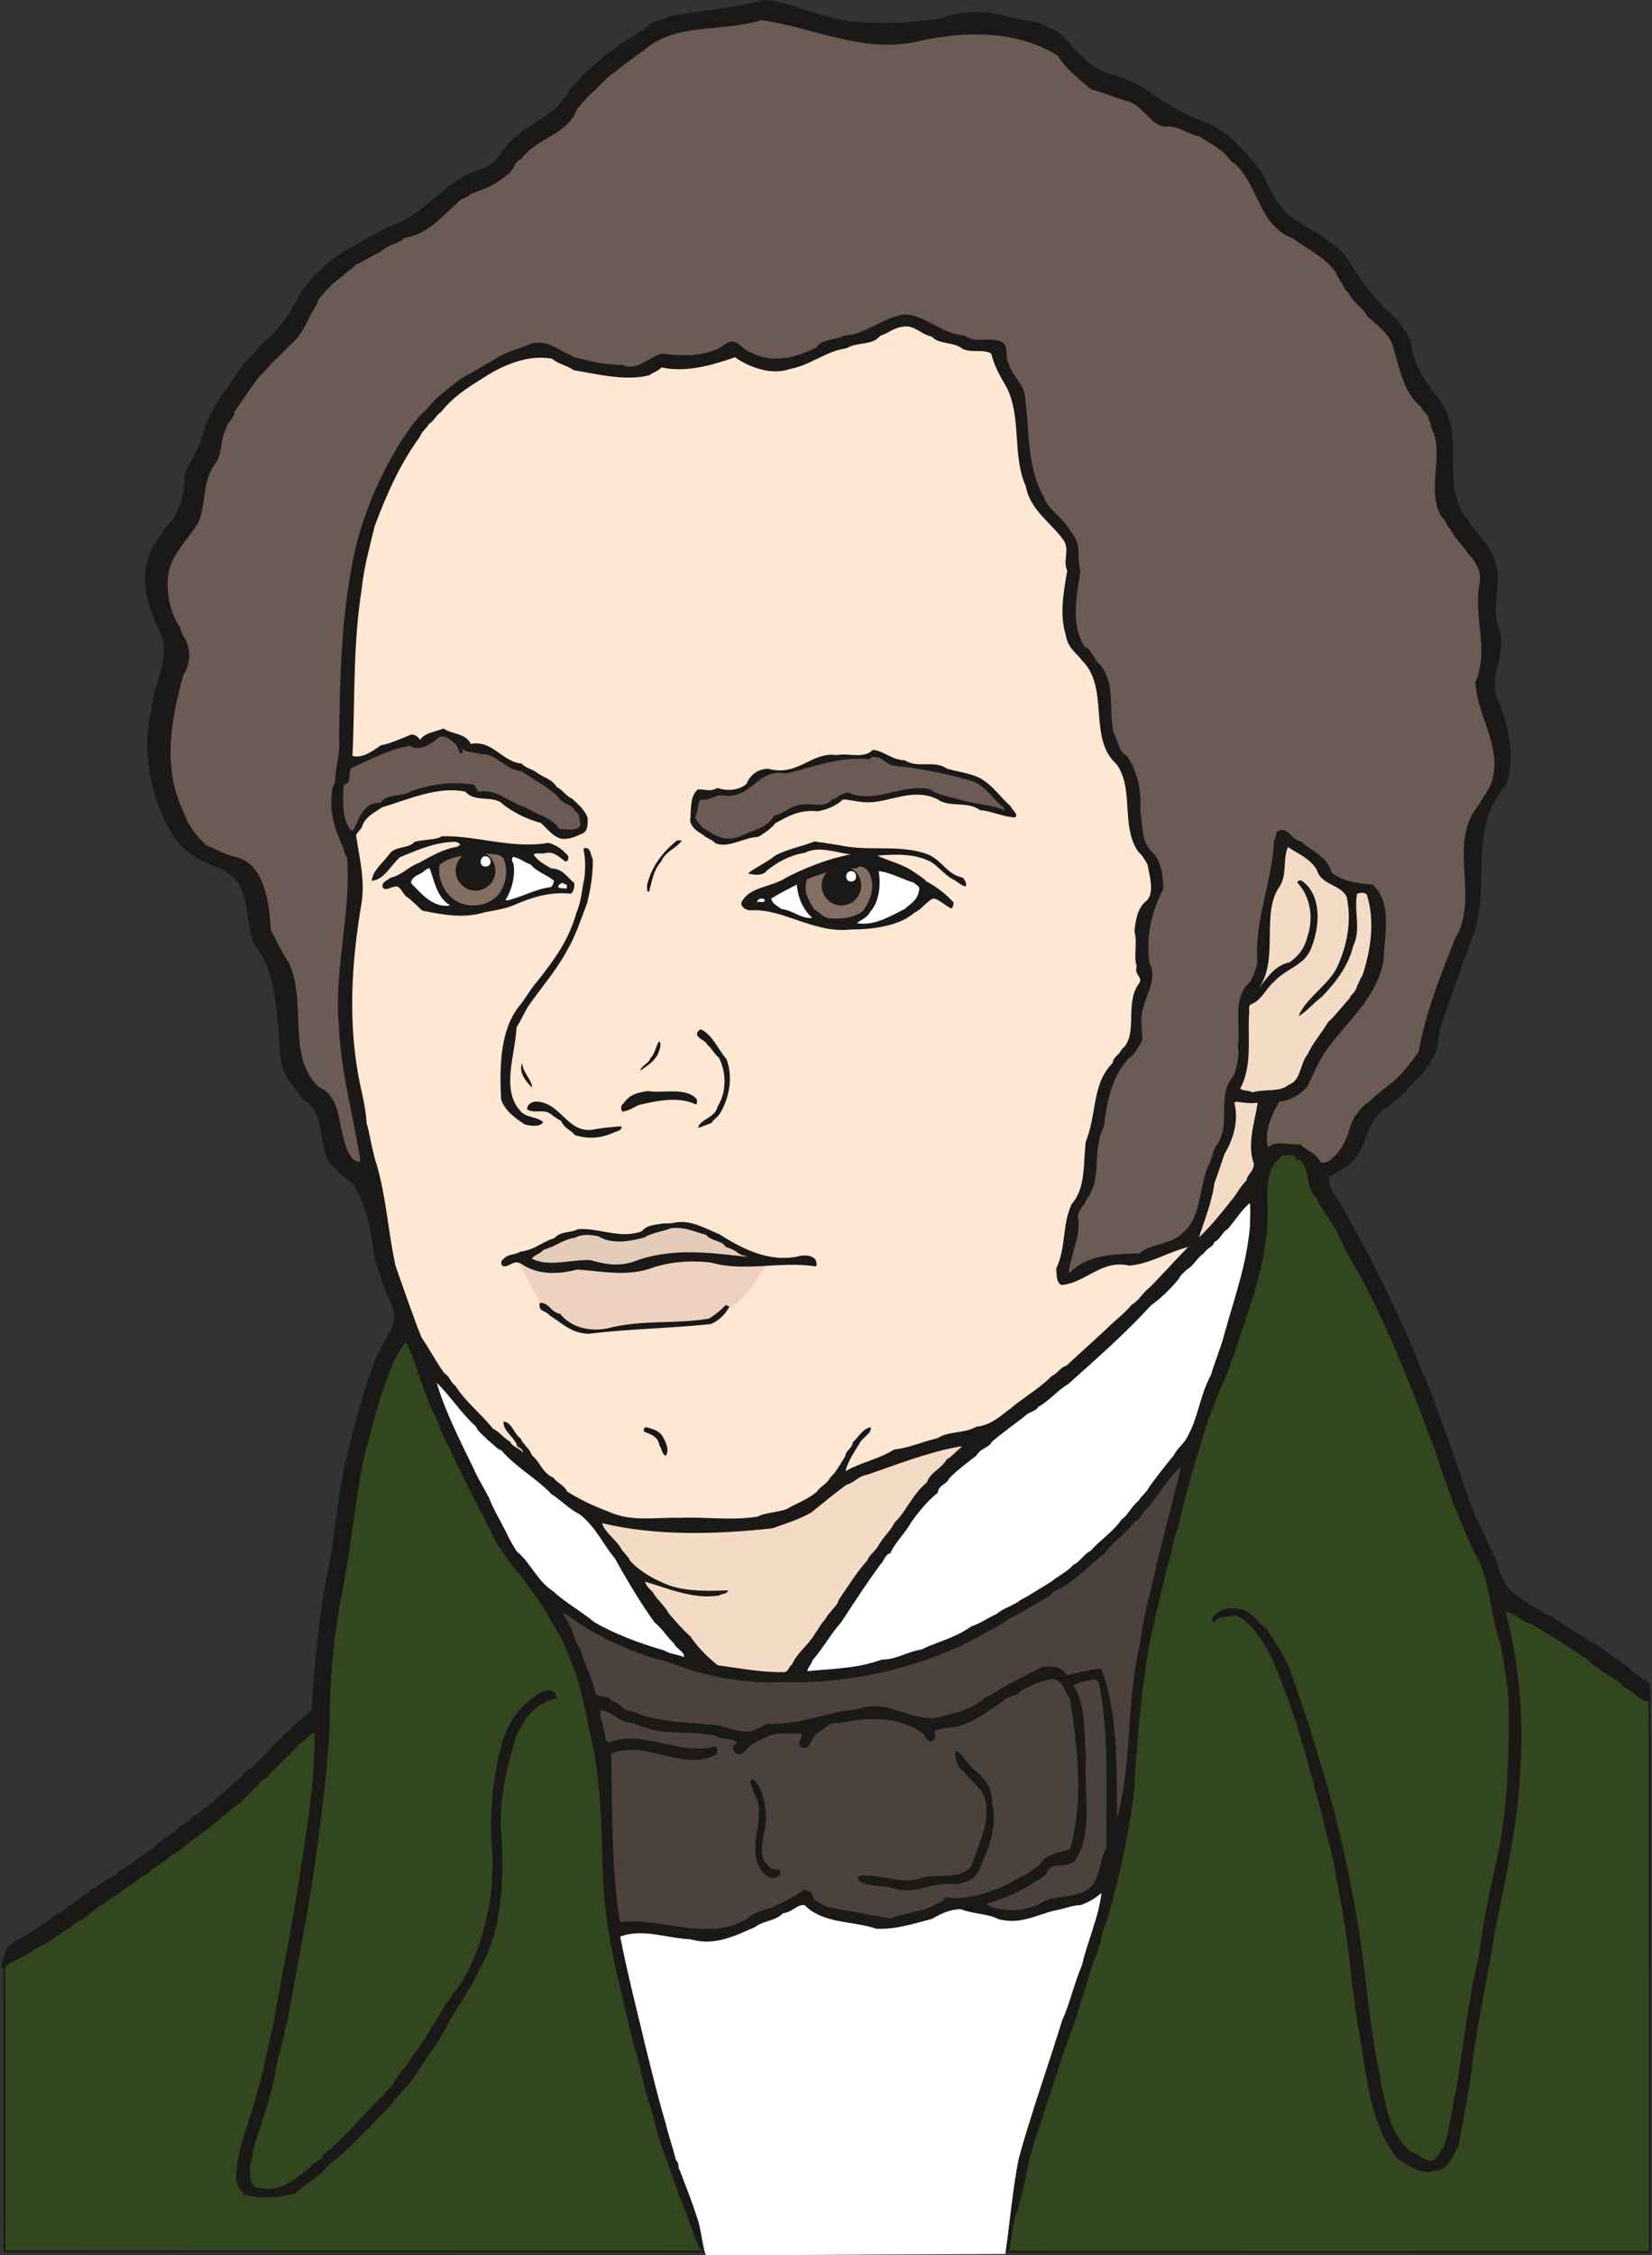 <svg xmlns="http://www.w3.org/2000/svg" xml:space="preserve" width="174.5mm" height="899.717" fill-rule="evenodd" stroke-linejoin="round" stroke-width="28.222" preserveAspectRatio="xMidYMid" version="1.2" viewBox="0 0 17450 23805"><rect x="0" y="0" width="17450" height="23805" fill="#333333" stroke="none"/><defs class="ClipPathGroup"><clipPath id="a" clipPathUnits="userSpaceOnUse"><path d="M0 0h17450v23805H0z"/></clipPath></defs><g class="SlideGroup"><g class="Slide" clip-path="url(#a)"><g class="Page"><g class="com.sun.star.drawing.ClosedBezierShape"><path fill="none" d="M36 11999h17403v11782H36z" class="BoundingBox"/><path fill="#32471E" d="M17423 17868c-392-231-651-487-1029-690-363-290-285-82-556-348-94-468-988-2802-1867-4247 0-404-277-822-620-397l-9079 1834c-259 404-368 889-465 1245-162 442-437 2405-388 2871-336 122-1123 1052-1672 1389-292 194-1087 818-1701 1177l2 3060 17380 8-5-5902Z"/><path fill="none" stroke="#1B1918" stroke-linejoin="miter" stroke-width="18" d="M17423 17868c-392-231-651-487-1029-690-363-290-285-82-556-348-94-468-988-2802-1867-4247 0-404-277-822-620-397l-9079 1834c-259 404-368 889-465 1245-162 442-437 2405-388 2871-336 122-1123 1052-1672 1389-292 194-1087 818-1701 1177l2 3060 17380 8-5-5902Z"/></g><g class="com.sun.star.drawing.ClosedBezierShape"><path fill="none" d="M15 0h17420v23754H15z" class="BoundingBox"/><path fill="#1B1918" d="M8064 0c221 12 419 104 633 165 392 111 834 88 1238 30 210-89 472-79 685-30 160 68 325 30 455 129 183 51 234 224 366 305 150 198 477 198 658 343 205 142 393 264 622 343 160 68 295 165 383 274 89 89 163 180 227 267 83 167 152 322 274 439 132 107 310 178 434 287 135 69 214 216 285 320 109 175 238 328 388 460 94 84 145 183 191 277 25 244 157 424 277 582 325 350 17 944 322 1290 66 134 206 231 254 363 148 253-20 524 74 783 109 282-147 549 8 788 106 284 170 604 68 876-399 434-162 1029-333 1552-43 94-66 206-109 279-66 216-150 430-211 615-40 84-48 160-61 246-7 94-43 163-81 237-46 56-74 109-129 162-41 43-84 69-112 109-69 87-148 148-231 204-87 53-140 147-181 226-40 122-84 231-150 315-81 89-177 132-269 188-15 119 79 195 130 302 68 127 137 231 200 358 122 224 234 452 341 676 30 73 66 124 84 193 109 190 172 424 271 617 188 467 333 940 503 1392 51 129 110 223 155 348 43 51 38 91 69 127 46 157 112 338 233 409 97 76 204 119 295 188 107 40 178 109 259 150 54 50 122 61 173 116 137 66 234 158 368 234 36 61 109 66 130 117 30 30 190 96 178 150-3 64 22 125-16 158-83 3-188-129-259-148-73-97-198-130-277-211-71-23-81-84-152-109-168-125-356-229-536-343-117-30-188-127-284-135 149 564 193 1150 152 1716-28 551-152 1092-259 1623-89 554-211 1085-269 1618-41 244-79 439-122 683-41 59-61 142-109 175-21 56-61 64-105 84-28 0-43-7-48 5-157 36-259-61-378-127-315-378-333-965-430-1445-25-142-25-261-53-383-43-488-127-955-221-1413-63-231-107-464-183-688 0-66-25-109-38-150-104-414-236-813-396-1182-64-137-132-244-216-350-64-49-114-125-208-125-69 20-163 3-191 71-33 5-33-23-25-51 63-78 147-106 246-96 114 2 158 68 231 119 28 61 89 69 112 122 104 147 188 285 252 462 101 294 208 598 289 890 155 491 279 1016 371 1524 109 564 137 1105 239 1662 76 343 96 731 350 950 92 25 140 106 234 99 63-31 76-99 119-138 49-134 64-259 92-401 111-546 147-1069 279-1615 46-336 104-648 178-960 132-592 147-1169 137-1748-13-204-53-400-84-588-114-327-106-688-277-972-160-333-299-709-414-1075-50-117-99-244-137-363-178-460-366-925-571-1318-97-214-234-392-318-605-53-91-96-157-147-239-31-56-69-81-76-137-120-89-69-297-173-399-58 11-41-45-76-53-56 8-117-15-137 25-148 107-143 331-135 506 18 541-180 1044-345 1539-6 66-51 92-51 155-82 203-181 406-244 610-119 373-226 741-307 1102-49 94-54 213-82 292-71 269-127 531-190 782-117 582-153 1134-193 1713-54 455-155 897-277 1331-28 82-66 153-69 229-28 74-38 145-76 213-109 338-193 653-315 955-119 386-264 775-373 1166-31 181-71 353-122 526-56 119-59 320-84 414l-3262-5c-94-178-143-409-234-584-25-125-91-226-109-336-115-238-145-502-231-728-44-191-84-371-138-544-121-526-271-1049-309-1577-33-605-8-1154-160-1735-33-193-69-353-125-542-79-216-147-417-272-584-78-176-213-326-310-480-53-44-83-100-124-140-48-94-112-142-155-239-160-317-333-635-477-963-87-142-122-294-199-429-104-244-162-482-269-703-25 27-38 58-56 76-183 310-269 726-368 1069-122 544-155 1069-272 1613-71 422-112 833-106 1266-31 582-107 1128-191 1707-79 495-175 960-257 1437-45 138-60 298-106 412-41 307-145 599-234 871-35 89-23 158-58 241 0 94 0 183 53 226 251 82 429-81 589-208 28-61 112-58 130-124 109-87 190-176 282-262 58-63 101-114 167-180 97-102 191-191 285-300 63-122 157-201 223-325 56-48 79-122 120-160 68-130 155-241 216-366 68-63 68-119 134-170 272-422 407-1006 353-1537-17-388 21-739 127-1102 77-213 204-373 397-485 56-26 109-26 149 7 18 33 13 64-7 64-160 41-277 147-340 272-34 63-69 104-79 167-109 351-178 722-137 1077 17 457-3 953-242 1346-86 206-221 366-322 557-69 129-130 241-206 330-79 124-145 226-226 335-56 46-79 99-132 140-64 102-150 157-216 239-150 144-307 322-472 444-102 127-247 206-364 308-180 58-376 58-541 15-61-69-104-150-81-252 30-310 163-586 226-861 69-218 94-421 150-622 94-546 206-1069 287-1608 79-518 168-1029 160-1534-74 28-94 91-160 122-127 145-244 236-353 361-69 22-69 81-125 106-35 61-104 89-132 145-119 69-203 173-322 254-49 58-104 58-132 109-117 54-178 150-272 191-66 53-130 96-188 137-58 33-69 76-137 91-130 117-264 178-402 292-63 16-91 74-134 87-79 94-163 94-226 167-132 69-214 158-361 219-91 71-277 145-361 213-16-51 51-183 66-236 176-124 361-203 506-338 74-28 124-79 185-119 71-61 137-97 198-147 59-31 102-59 143-87 40-53 122-43 134-101 140-61 247-188 369-244 78-99 198-137 289-231 81-54 150-122 219-158 43-61 124-74 155-135 114-99 233-190 317-287 127-78 252-248 368-350 44-69 115-79 140-142 79-46 125-107 183-153 33-476 74-951 162-1413 94-432 105-841 216-1275 84-351 168-673 295-1008 53-122 109-214 163-313 55-73 43-195 12-274-73-142-127-325-175-470-46-310-89-612-254-826-107-73-185-134-257-241-73-218-40-513-251-632-94-130-216-239-234-422-43-411-23-894-277-1204-109-241-38-549-238-726-56-38-92-74-155-94-163-54-290-135-389-234-91-104-147-208-198-328-145-343-198-736-112-1094 21-295 229-567 84-851-109-221-190-470-127-718 18-109 84-193 137-276 41-41 56-100 94-122 122-140 163-331 165-506 21-124 107-190 138-297 53-94 60-226 114-307 15-56 56-84 61-132 86-130 160-224 233-341 74-124 193-216 262-312 117-92 211-203 292-320 97-201 234-391 404-534 135-127 300-180 445-287 96-23 137-84 210-106 397-125 585-496 976-605 139-43 190-150 264-246 195-236 513-292 658-577 233-287 526-493 818-668 61-94 180-74 246-119 333-69 673-84 993-175Z"/></g><g class="com.sun.star.drawing.ClosedBezierShape"><path fill="none" d="M1770 213h14017v13225H1770z" class="BoundingBox"/><path fill="#6B5B54" d="M8036 213c543 71 1093 360 1659 223 496-114 1072-114 1481 155 89 147 239 257 356 356 142 28 228 83 376 121 165 39 233 247 396 270 130-23 231 78 358 99 86 53 168 101 244 157 56 41 84 109 137 132 178 168 239 432 379 620 76 81 132 135 226 165 157 117 350 201 467 371 28 69 69 117 94 175 46 31 61 97 102 127 43 59 104 89 127 148 106 101 231 185 274 317 76 247 104 483 302 650 20 59 74 66 76 122 33 64 26 117 59 158 86 302-84 620 84 886 40 26 53 94 81 112 51 107 145 183 193 267 79 81 145 185 122 310-71 363 107 699-46 1050 28 386 315 721 153 1102-49 79-89 150-140 223-300 397 33 956-224 1372-152 384-317 795-386 1201-91 122-193 265-317 351-66 56-135 102-191 163-104 66-195 185-226 309-43 150-104 242-216 333-38 3-56 31-89 3-53-94-147-117-210-181-115 5-262-45-343 28-44-160 38-345 119-480 124-12 224-81 292-150 69-144 130-292 219-414 228-307 520-536 591-929 11-282 92-610-116-798-163-13-315-33-435-127-43-175-206-218-317-327-110-16-125-143-231-120-56 23-31 87-59 107-18 447-213 848-175 1298-33 89-41 170-117 236-145 175-53 439-91 632 25 120-16 219-36 308-196 228-33 493-173 726-63 69-61 178-104 239-94 229-81 538-241 676-120 157-363 134-488 246-261 5-508 13-688 163-26 20-36 35-53 43 10-186 137-399 93-600 18-86 74-117 102-190 160-214 46-513 175-755 31-269 82-530 262-721 69-43 89-107 130-165 33-66-6-107 10-170-51-242 188-457 81-663-46-305 28-564 145-793-3-132-23-294-117-386-119-99-102-299-127-437 15-226-33-414-142-579-94-48-89-157-143-249-48-254 21-523-142-716-68-56-86-160-165-191-147-239-79-539-41-793-28-99-12-198-28-279-22-82-63-122-99-178-73-122-215-191-261-330-186-320-148-755-203-1095-36-117-127-185-160-295-54-81 0-190-72-238-127-72-292 22-398-72-252-15-417-223-645-223-244 41-394 211-630 223-99 54-220 26-293 125-232 117-463 170-696 53-89-28-138-150-237-106-200 157-470 149-698 119-150 38-259 188-414 119-191 0-343-38-506-81-157-63-279-188-454-147-107 48-211 71-318 124-150 89-297 173-437 254-134 104-256 188-360 323-110 91-188 216-262 325-249 399-450 863-533 1371-107 590-117 1180-127 1759 17 170-41 323-41 473-20 38-33 76-33 104-28 218 23 373 102 553 30 51 20 105 58 135 43 605-145 1212-86 1798 20 486 155 945 226 1415-16 13-56 0-82-28-180-216-71-642-363-759-340-338-114-892-312-1311-74-109-132-234-191-348-12-294-73-686-355-764-138-28-209-82-323-125-102-96-190-198-231-330-240-470-147-991-13-1468 79-135 82-259 15-390-40-40-40-109-71-142-121-211-161-526-28-732 77-137 181-231 254-370 69-211 33-440 183-618 61-116 36-243 99-348 13-78 84-106 87-175 89-137 162-239 254-366 48-50 78-73 117-127 96-86 190-195 281-274 100-122 140-254 221-376 8-56 61-91 77-119 104-125 223-191 335-295 94-40 170-96 262-137 76-79 198-81 248-145 249-38 394-226 552-360 35-64 111-54 150-105 162-53 287-111 408-221 54-55 61-124 127-149 153-219 491-252 587-524 76-84 122-152 198-205 28-46 82-74 110-117 139-107 274-214 401-300 325-295 830-188 1232-317Z"/></g><g class="com.sun.star.drawing.ClosedBezierShape"><path fill="none" d="M3720 3444h8857v12586H3720z" class="BoundingBox"/><path fill="#FEE7D3" d="M9533 3449c122-27 201 86 310 104 76 86 229 51 320 127 99 51 234 0 307 53 36 138 94 237 155 341 173 320 61 724 211 1059 43 249 269 386 396 566 74 104-10 214 41 325-41 237-81 468-15 680 23 144 117 188 172 269 295 287 56 823 366 1095 188 269 38 657 231 927 43 35 71 91 94 129 23 127 74 295-5 379-104 76-124 226-132 330 33 129-13 256 23 366-30 96 66 106 28 177-165 211-3 552-188 701-31 69-86 74-94 143-221 218-163 531-284 830-28 239 0 488-148 658-104 215-56 456-165 682 8 66 0 157 61 173 252-23 417-272 714-204 226-22 401-142 625-198 12-17 20-23 20-23-147 143-272 290-434 453-72 53-110 137-188 180-51 63-107 112-173 168-173 165-340 312-516 475-68 20-89 81-155 109-134 139-310 233-437 345-109 79-203 175-360 191-125 73-287 45-402 117-17 7-38 12-38 12-152 38-269 94-429 112-162 104-355 135-513 229 23-107 102-216 152-300 26-56 125-97 115-163-82 8-135 110-188 155-13 74-79 92-81 148-59 94-97 170-161 228-30 66-104 92-139 147-104 89-214 122-323 186-114 38-212 33-308 79-280 43-549 0-818 12-259-7-511 46-754-66-163-61-303-129-435-211-35-73-109-91-145-147-116-46-147-175-226-234-30-81-94-114-121-180-72-51-92-173-181-178-5 107 125 168 145 262 33 18 58 33 63 69-43-59-104-54-139-120-74-43-112-104-181-137-134-168-289-282-396-452-53-36-61-104-117-132-96-135-155-254-241-379-96-241-180-487-274-754-79-363-99-727-198-1065-49-145-69-308-107-440-10-147-41-287-71-416-129-635-91-1253 12-1882 49-262-20-511-53-742 15-43 56-56 69-109 43-97 127-132 205-186 282-84 590-228 882-165 101 122 302 28 401 137 117 89 249 153 396 193 74 69 148 168 242 168 78 0 124-28 188-53 73-28 63-117 63-171-38-94-99-137-162-200-74-33-99-94-163-122-48-84-140-102-206-150-53-43-124-51-165-99-211-20-307-251-538-208-56-115-196-99-290-163-81 38-195 41-244 120-17-21-53-64-99-54-109 41-208 92-317 112-84 58-191 140-300 112 28-590 3-1166 97-1759 25-241 81-429 137-665 127-341 274-668 477-943 18-56 69-86 97-137 56-33 76-96 129-127 143-185 343-295 541-419 181-99 407-185 633-142 58 56 157 68 221 119 266 46 546 117 802 56 39-33 92-41 130-84 277 61 566-35 777-107 155 110 390 191 575 125 229-43 386-191 600-219 122-73 269-25 358-132 89-30 140-83 236-96Z"/></g><g class="com.sun.star.drawing.ClosedBezierShape"><path fill="none" d="M3625 7774h2510v992H3625z" class="BoundingBox"/><path fill="#6B5B54" d="M4641 7779c76-24 132 43 182 86 16 31 26 59 36 87 34 12 34-36 15-49-7-20-10-30-15-38 34 87 133 66 222 94 168-7 254 169 429 182 135 99 297 167 397 284 40 69 147 64 167 138 56 26 43 104 59 143-44 81-166 40-226 43-84-130-234-145-354-226-185-55-304-202-500-166-25-28-25-79-79-79-224-28-417 0-620 68-107 69-270 28-331 125-175-3-221 148-271 250-13 28-13 43-44 43-105-124-81-313-81-458 0-41 59-21 56-69 18-53 3-89 25-129 199-88 409-205 625-235 49 41 130 18 170 0 56-28 100-61 138-94Z"/></g><g class="com.sun.star.drawing.ClosedBezierShape"><path fill="none" d="M7290 7915h3445v1002H7290z" class="BoundingBox"/><path fill="#1B1918" d="M9221 7915c114 10 198 106 338 111 134 87 316-7 443 87 119 35 233 45 340 95 137 71 226 208 333 302 15 41 84 79 48 117-122 0-251-69-371-76-129-97-330-26-444-112-258-130-504 28-738 30-107 0-185-30-267-30-71 68-162 104-264 124-190-20-305 48-449 126-47 61-118 106-179 144-158 8-315 122-452 69-43-46-92-51-127-86-66-41-122-74-142-148 12-117-5-270 83-336 77-2 127 28 206-15 112 40 231 20 305-41 38-91 114-161 234-161 310 85 453-183 719-145 143-25 280 44 384-55Z"/></g><g class="com.sun.star.drawing.ClosedBezierShape"><path fill="none" d="M7346 7988h3271v865H7346z" class="BoundingBox"/><path fill="#6B5B54" d="M9228 7993c86-12 122 61 190 86 315 33 584 86 864 170 140 59 208 189 302 260 20 13 20 38 31 48-120-61-272-63-419-101-125-42-277-55-376-126-290-63-574 159-855 38-89 0-107 55-175 70-79 99-224 31-343 58-102 13-168 92-272 115-76 137-239 152-366 221-172 63-292-38-396-102-23-43-88-84-61-127 28-61 10-132 51-165 112 18 152-64 249-39 302 26 353-297 653-234 297-71 543-179 880-152 12-13 28-35 43-20Z"/></g><g class="com.sun.star.drawing.ClosedBezierShape"><path fill="none" d="M3927 8826h2141v840H3927z" class="BoundingBox"/><path fill="#1B1918" d="M4666 8827c364-11 742 137 1128 69 99 28 158 84 206 137 15 31-13 75-33 57-61-43-114-103-198-87-53 17-94-11-132 17 41 67 117 105 185 146 125 3 165 92 242 152 10 41-8 102-36 115-213-23-409 36-610 125-96 38-213 54-297 71-222 69-445 26-659-17-61-51-106-107-162-143-53-36-69-130-132-110-51 8-99 48-125 8-17-56 41-69 82-102 124-30 190-117 299-157 135-71 252-146 402-169 15-13 25-15 33-18 0-28-46-38-69-35-211 7-389 91-564 161-106 94-162 233-299 251 5-104 121-195 182-278 59-94 206-58 270-134 99-28 228-18 287-59Z"/></g><g class="com.sun.star.drawing.ClosedBezierShape"><path fill="none" d="M6835 8870h368v543h-368z" class="BoundingBox"/><path fill="#1B1918" d="m7179 8870 23 2c-53 81-168 107-222 227-77 84-95 204-123 311-32 10-17-36-22-69 50-199 158-339 314-469 10-2 30-2 30-2Z"/></g><g class="com.sun.star.drawing.ClosedBezierShape"><path fill="none" d="M7828 8882h2379v936H7828z" class="BoundingBox"/><path fill="#1B1918" d="M8603 8882c81 10 175 27 267 40 307 69 637-15 933 97 150 63 201 213 366 244 23 25 51 73 28 94-51-13-76-49-137-79-79-43-140-122-214-173-165-99-397-89-580-74 120 56 282 94 392 176 51 35 99 61 127 96 115 62 204 131 287 222 0 33-15 74-30 61-69-33-130-102-188-102-79 44-119 115-196 150-156 140-450 178-661 176-394 50-728-224-1063-201-68 0-101-41-106-74 73-178 332-170 477-272 209-107 446-201 679-244-139-18-335-94-482-18-164 28-286 96-403 190-43 59-144 44-198 28 76-63 198-114 287-188 132-71 278-94 415-149Z"/></g><g class="com.sun.star.drawing.ClosedBezierShape"><path fill="none" d="M5287 8950h977v2935h-977z" class="BoundingBox"/><path fill="#1B1918" d="M6198 8953c43 8 41 76 64 119 2 163-23 305-61 463-69 180-125 353-214 503-121 221-272 387-412 590-48 84-76 150-119 216-13 289-163 650 35 876 59 81 186 64 247 125-41 60-148 33-193 25-102-66-216-150-252-267-17-338-12-729 191-983 68-81 124-188 190-260 189-239 334-439 415-726 53-120 56-244 84-366 13-112 10-213-10-305 20-22 20-10 35-10Z"/></g><g class="com.sun.star.drawing.ClosedBezierShape"><path fill="none" d="M13098 8941h1389v2591h-1389z" class="BoundingBox"/><path fill="#F4DBC5" d="M13605 8941c114 76 234 121 305 241 43 162 262 155 316 289 53 257 2 503-93 717-86 204-340 341-416 539 76-43 167-147 246-206 153-160 278-323 331-537 87-175 3-375 41-551 41-15 84-15 104 13 86 272 41 584-48 852-28 35-36 81-56 107-10 66-64 88-81 134-84 92-146 178-227 252-72 122-160 216-216 340-82 97-66 277-201 320-94 81-247 41-382 79-53-28-89-10-129-38 126-231 83-501 93-770 11-46-10-91 16-119 114-36 167-173 250-242 134-145 332-171 396-364 94-241 101-551-97-696-20-18-53-5-53 15 135 145 175 364 107 567-31 127-94 206-188 274-194 41-260 217-390 344 311-285 76-806 268-1121 104-132 43-307 104-439Z"/></g><g class="com.sun.star.drawing.ClosedBezierShape"><path fill="none" d="M4638 9007h711v552h-711z" class="BoundingBox"/><path fill="#836F61" d="M5113 9007c65 10 164 0 202 50 69 150 15 301-53 390-95 107-276 140-410 81-118-56-184-162-209-280-3-54-15-122 22-137 140-92 299-82 448-104Z"/></g><g class="com.sun.star.drawing.ClosedBezierShape"><path fill="none" d="M9022 9020h72v1h-72z" class="BoundingBox"/><path fill="#FFF" d="M9022 9020h71-71Z"/></g><g class="com.sun.star.drawing.ClosedBezierShape"><path fill="none" d="M5339 9045h515v459h-515z" class="BoundingBox"/><path fill="#FFF" d="M5427 9045c69 17 110 55 179 81 69 81 175 109 247 171-13 33-13 69-54 69-162 27-273 96-433 137-12 0-27-3-27-3 68-107 109-265 83-389-20-26-20-66 5-66Z"/></g><g class="com.sun.star.drawing.ClosedBezierShape"><path fill="none" d="M8509 9147h705v551h-705z" class="BoundingBox"/><path fill="#836F61" d="M9094 9147c76 17 99 78 114 150 21 122-35 239-89 314-96 81-243 94-361 81-82-13-94-63-155-91-61-98-126-194-76-322 180-69 322-122 521-112 16-20 28-20 46-20Z"/></g><g class="com.sun.star.drawing.ClosedBezierShape"><path fill="none" d="M4341 9165h417v397h-417z" class="BoundingBox"/><path fill="#FFF" d="M4539 9167c49 123 69 302 217 390-181 31-306-125-415-237 12-85 111-87 139-128 23-10 41-34 59-25Z"/></g><g class="com.sun.star.drawing.ClosedBezierShape"><path fill="none" d="M9050 9195h663v556h-663z" class="BoundingBox"/><path fill="#FFF" d="M9282 9195c122 12 254 88 369 121 23 23 71 41 58 77-15 112-91 143-152 201-159 79-319 181-507 150 50-38 109-56 142-119 105-120 110-301 90-430Z"/></g><g class="com.sun.star.drawing.ClosedBezierShape"><path fill="none" d="M5896 9317h93v63h-93z" class="BoundingBox"/><path fill="#FEEFE4" d="M5944 9317c3 12 37 12 44 28 0 13 0 22-2 34-29-5-60 3-88-12-7-29 28-43 46-50Z"/></g><g class="com.sun.star.drawing.ClosedBezierShape"><path fill="none" d="M8146 9337h436v354h-436z" class="BoundingBox"/><path fill="#FFF" d="M8416 9337c12 129 61 262 165 351-114 15-203-79-329-94-48-38-94-53-106-110 96-59 187-104 270-147Z"/></g><g class="com.sun.star.drawing.ClosedBezierShape"><path fill="none" d="M7995 9484h87v43h-87z" class="BoundingBox"/><path fill="#FEEFE4" d="M8037 9484c20 0 37 2 44 21-24 37-57 0-85 21 2-24 20-40 41-42Z"/></g><g class="com.sun.star.drawing.ClosedBezierShape"><path fill="none" d="M7363 10866h349v1041h-349z" class="BoundingBox"/><path fill="#1B1918" d="M7411 10868c124 68 171 206 263 311 71 188 30 406-64 565-25 48-69 66-95 109-48 20-104 40-142 53 20-96 181-104 207-226 94-151 96-351 15-514-60-52-77-103-123-138-26-59-126-64-107-132 13-13 28-37 46-28Z"/></g><g class="com.sun.star.drawing.ClosedBezierShape"><path fill="none" d="M6761 10991h217v312h-217z" class="BoundingBox"/><path fill="#1B1918" d="M6963 10991c31 30 0 107-20 148-49 81-126 123-182 163 20-61 94-76 110-135 54-51 57-138 92-176Z"/></g><g class="com.sun.star.drawing.ClosedBezierShape"><path fill="none" d="M5503 11219h119v262h-119z" class="BoundingBox"/><path fill="#1B1918" d="M5517 11219c0 96 103 178 103 260-64-61-149-167-103-260Z"/></g><g class="com.sun.star.drawing.ClosedBezierShape"><path fill="none" d="M6560 11516h805v218h-805z" class="BoundingBox"/><path fill="#1B1918" d="M6843 11516c163 27 408-45 517 87 8 25 0 61-13 53-180-84-404-40-601 8-61 29-107 62-170 69-27-22-13-77 7-82 69-105 158-118 260-135Z"/></g><g class="com.sun.star.drawing.ClosedBezierShape"><path fill="none" d="M5568 11628h999v382h-999z" class="BoundingBox"/><path fill="#1B1918" d="M5644 11628c283-12 341 351 636 293 110-23 194-23 283-33 15 33-36 53-69 61-145 68-275 76-420 33-46-56-117-76-147-150-44-24-79-49-105-70-84-66-178 0-254-53 0-53 38-68 76-81Z"/></g><g class="com.sun.star.drawing.ClosedBezierShape"><path fill="none" d="M12663 11627h623v1436h-623z" class="BoundingBox"/><path fill="#F4DBC5" d="M13058 11628c75 10 151 22 227 12-28 191-117 436-40 646-3 82-69 107-77 171-72 73-110 157-163 215-109 139-220 276-341 390 53-168 139-377 163-572 41-107 71-204 107-310 96-155 152-357 104-540 8-2 20-12 20-12Z"/></g><g class="com.sun.star.drawing.ClosedBezierShape"><path fill="none" d="M8527 12700h4681v4940H8527z" class="BoundingBox"/><path fill="#FFF" d="M13201 12700c13 71 0 152 3 231-31 404-165 767-270 1146-40 155-104 300-144 440-110 195-138 457-239 630-36 88-109 129-153 215-94 112-175 219-259 333-28 61-94 104-111 145-77 58-120 162-181 198-86 130-228 216-325 330-76 37-119 123-178 144-86 91-165 119-238 182-117 69-211 135-321 191-82 66-181 84-257 150-104 48-163 96-269 132-163 119-353 160-526 244-152 23-272 109-419 106-252 94-523 97-787 122 7-43 43-66 53-111 117-135 195-282 305-404 137-211 271-414 411-607 43-39 53-112 107-121 61-129 160-213 226-335 86-117 173-224 277-305 7-86 96-86 119-150 86-91 208-178 290-244 43-78 134-81 160-142 122-106 256-195 363-284 42-38 108-41 130-87 117-63 196-170 313-238 300-267 622-552 876-832 104-74 214-180 295-282 20-43 51-61 84-96 76-41 114-135 182-173 31-59 94-59 110-120 66-27 84-109 139-134 77-87 158-216 234-274Z"/></g><g class="com.sun.star.drawing.ClosedBezierShape"><path fill="none" d="M4613 14595h2613v2898H4613z" class="BoundingBox"/><path fill="#FFF" d="M4613 14595c142 137 261 325 414 462 25 61 83 94 124 142 53 36 94 94 148 112 145 173 376 298 524 458 111 71 185 157 302 216 167 129 254 330 371 465 130 236 267 463 417 674 81 61 137 162 203 218 33 69 120 92 107 150-63-33-137-28-206-71-266-76-524-175-737-297-148-122-313-211-440-330-167-108-236-301-381-418-45-71-83-137-119-216-64-124-128-231-176-353-54-107-120-206-163-310-142-290-307-618-388-902Z"/></g><g class="com.sun.star.drawing.ClosedBezierShape"><path fill="none" d="M6801 15065h251v302h-251z" class="BoundingBox"/><path fill="#1B1918" d="M6824 15065c60 12 138 38 170 89 40 66 79 146 40 212-45-15-38-71-69-110-10-94-97-118-164-146-1-25 0-45 23-45Z"/></g><g class="com.sun.star.drawing.ClosedBezierShape"><path fill="none" d="M6360 15270h3804v2382H6360z" class="BoundingBox"/><path fill="#F4DBC5" d="M10125 15270h38c-66 48-94 93-163 134-61 104-175 137-208 241-163 138-211 298-343 427-46 94-114 142-167 236-41 74-94 94-122 164-112 122-204 277-300 414-15 63-66 91-92 135-30 25-43 66-61 81-43 46-63 99-99 142-68 122-193 203-241 325-43 26-30 69-81 81-250 3-461-40-705-73-109-87-208-186-287-302-89-82-155-158-231-247-48-89-124-142-170-226-43-41-69-66-79-107 231 66 511 191 782 145 39-23 84-12 94-53-190 5-416 15-617-51-170-68-297-137-416-259-21-54-79-95-97-133-53-94-175-170-200-267 566 137 1206 120 1800 54 161-56 288-97 408-166 129-101 254-210 373-292 99-33 122-91 216-106 325-112 633-234 968-297Z"/></g><g class="com.sun.star.drawing.ClosedBezierShape"><path fill="none" d="M5946 15484h6527v3766H5946z" class="BoundingBox"/><path fill="#4B423E" d="M12472 15484c-18 124-61 231-84 360-97 353-175 686-257 1039-58 206-71 391-119 608-109 567-61 1138-211 1697v61c-12-536 21-1151-170-1639-124 16-284 54-361 72-58-94-165-105-271-82-120 64-214 107-326 168-94 43-175 112-271 152-120 120-313 160-483 204-302 63-544-206-854-84-343 25-607 175-958 152-76 36-150 94-241 86-109-10-201-50-287-68-315-33-618-23-910-152-106 0-104-82-200-100-46-68-137-38-178-81-41-175-119-317-168-485-61-72-68-191-124-268-15-38-38-61-53-96 88 25 134 101 223 134 69 64 165 89 229 140 213 90 416 189 635 232 172 64 358 130 533 163 244 46 450 71 701 58 371 13 724-33 1063-104 297-74 564-160 820-279 148-75 287-154 440-235 30-28 68-51 109-69 140-76 261-157 394-223 30-69 124-66 160-114 160-94 279-234 416-336 92-127 239-221 315-335 69-25 76-94 132-135 125-147 229-335 356-441Z"/></g><g class="com.sun.star.drawing.ClosedBezierShape"><path fill="none" d="M6339 17722h5052v2640H6339z" class="BoundingBox"/><path fill="#4B423E" d="M11112 17722c119 5 127 129 190 210 84 529 145 1093 0 1586-117 43-264 46-325 173-71 25-99 89-178 112-233 137-541 266-816 223-28 71-104 61-152 102-138 63-285 58-422 122-231-43-467-81-676-122-56-41-129-46-145-102-7-76-81-76-104-76-104 81-223 132-322 178-94 41-206 53-272 127-428 246-898-23-1342 33-94-592-79-1209-92-1777 369-157 760 201 1110 8 18-43 13-71-12-86-386 104-772-188-1123-41-56-25-28-107-61-150 0-81-47-134-25-193 139 20 190 137 340 137 64 41 150 41 201 71 228 51 459 13 670 66 83 49 202 16 230 82-20 7-41 7-43 43 2 48 40 71 68 71 71-23 87-91 137-107 51-45 132-58 178-94 117-35 229-15 341-22 17 40-59 101-8 144 38 21 66 8 81-7 41-66 54-125 130-165 56-39 109-94 200-82 318-66 638-66 879 112 26 33 41 79 89 81 56-25 41-83 33-111 69-18 145-39 224-41 217-53 341-170 496-267 51-71 152-43 190-112 100-53 206-106 331-126Z"/></g><g class="com.sun.star.drawing.ClosedBezierShape"><path fill="none" d="M10423 17726h1266v2438h-1266z" class="BoundingBox"/><path fill="#4B423E" d="M11551 17726c43-4 59 41 66 81 104 579 59 1128 71 1693-94 162-53 378-233 462-154 79-332 38-479 135-162 81-344 81-517 28-17-26-57-16-22-38 251-69 438-176 615-303 16-66 54-86 112-94 89 0 180-12 212-81 175-317 66-715 96-1073-25-251 0-538-133-747 75-43 144-43 212-63Z"/></g><g class="com.sun.star.drawing.ClosedBezierShape"><path fill="none" d="M9063 18481h1436v1473H9063z" class="BoundingBox"/><path fill="#1B1918" d="M10109 18481c72 48 121 162 202 215 109 94 178 206 168 343 66 268-59 522-150 728-54 86-160 112-240 122-244-33-439 127-672 35-124-28-241-5-342-68-11-18-12-41-11-54 229-38 466 107 685 13 177-36 402 25 509-117 86-244 221-506 134-745-51-107-157-170-211-257-69-35-92-127-92-185 10-35 5-18 20-30Z"/></g><g class="com.sun.star.drawing.ClosedBezierShape"><path fill="none" d="M7926 18782h321v1044h-321z" class="BoundingBox"/><path fill="#1B1918" d="M7955 18783c110 78 140 304 135 441-17 174-100 372 28 471 28 49 100 23 128 56 0 64-58 69-87 74-79-15-107-74-135-114-142-249 97-560-67-799-2-51-67-119-2-129Z"/></g><g class="com.sun.star.drawing.ClosedBezierShape"><path fill="none" d="M6551 19980h5085v3827H6551z" class="BoundingBox"/><path fill="#FFF" d="M11635 19980c-33 269-147 505-206 762-84 198-127 403-211 589-149 482-325 974-454 1441-64 290-104 759-145 1019l-3162 15c-38-94-58-315-91-389-54-175-122-338-183-505-28-38-5-84-43-110-31-134-82-271-109-391-77-256-138-513-206-783-99-414-193-780-274-1186 226-92 505 18 744 28 259 73 470-38 681-130 82-66 224-66 293-145 99-10 149-96 231-86 198 201 508 163 757 249 208 10 398-56 589-104 81-51 198-104 305-102 124 51 275 43 402 107 229 56 394-46 582-92 106-17 188-58 279-58 99-36 163-79 221-129Z"/></g><g class="com.sun.star.drawing.ClosedBezierShape"><path fill="none" d="M8679 9139h419v419h-419z" class="BoundingBox"/><path fill="#1B1918" d="M8885 9139c121 0 212 93 212 206 0 118-91 212-212 212-113 0-206-94-206-212 0-113 93-206 206-206Z"/></g><g class="com.sun.star.drawing.ClosedBezierShape"><path fill="none" d="M8938 9195h106v111h-106z" class="BoundingBox"/><path fill="#FFF" d="M8992 9195c30 0 51 25 51 56s-21 54-51 54c-34 0-54-23-54-54s20-56 54-56Z"/></g><g class="com.sun.star.drawing.ClosedBezierShape"><path fill="none" d="M4813 8981h422v422h-422z" class="BoundingBox"/><path fill="#1B1918" d="M5024 8981c115 0 209 93 209 211 0 115-94 209-209 209s-211-94-211-209c0-118 96-211 211-211Z"/></g><g class="com.sun.star.drawing.ClosedBezierShape"><path fill="none" d="M5077 9037h106v111h-106z" class="BoundingBox"/><path fill="#FFF" d="M5127 9037c29 0 55 27 55 61 0 28-26 49-55 49-30 0-50-21-50-49 0-34 20-61 50-61Z"/></g><g class="com.sun.star.drawing.ClosedBezierShape"><path fill="none" d="M5438 13217h2669v833H5438z" class="BoundingBox"/><path fill="#EED1BF" d="M6678 13218c318-9 1075 45 1428 122-185 251-342 714-1301 651-1152 259-1106-418-1367-700 233 41 966-73 1240-73Z"/></g><g class="com.sun.star.drawing.ClosedBezierShape"><path fill="none" d="M5295 12898h3333v539H5295z" class="BoundingBox"/><path fill="#1B1918" d="M7140 12903c166-27 323 71 460 125 240 156 545 306 847 229 74-12 135-5 170 44 13 33 13 61-2 66-371-59-752 63-1106-41-214-25-412-8-597 48-274 109-551 43-816 26-206 56-422 53-580-54-81-61-134 28-198 21-42-23-18-74 0-77 49-58 117-40 178-78 158-21 231-105 361-144 68-78 183-53 246-94 227-17 441 107 674 23 59-68 132-66 226-83 54 0 94 0 137-11Z"/></g><g class="com.sun.star.drawing.ClosedBezierShape"><path fill="none" d="M5618 12960h2273v389H5618z" class="BoundingBox"/><path fill="#E5CBBA" d="M7084 12964c160-17 236 36 374 69 51 69 171 59 206 128 59 17 94 35 137 68 28 22 66 22 89 37-399-44-806-103-1212 56-155 45-280 25-440-21-214-10-433 77-620-15 17-36 93-54 124-95 132-35 203-109 338-129 68-40 174-29 242-12 142 88 335 52 483 12 81-52 198-62 279-98Z"/></g><g class="com.sun.star.drawing.ClosedBezierShape"><path fill="none" d="M5698 13752h2007v327H5698z" class="BoundingBox"/><path fill="#1B1918" d="M5714 13752c84 0 107 101 203 116 109 136 300 192 495 154 370-97 728-43 1078-104 77-50 120-85 176-144 15 5 38 18 38 18-41 76-104 146-196 184-449 46-869 51-1291 102-191-5-287-120-412-194-38-51-94-36-106-92-2-38-2-40 15-40Z"/></g></g></g></g></svg>
